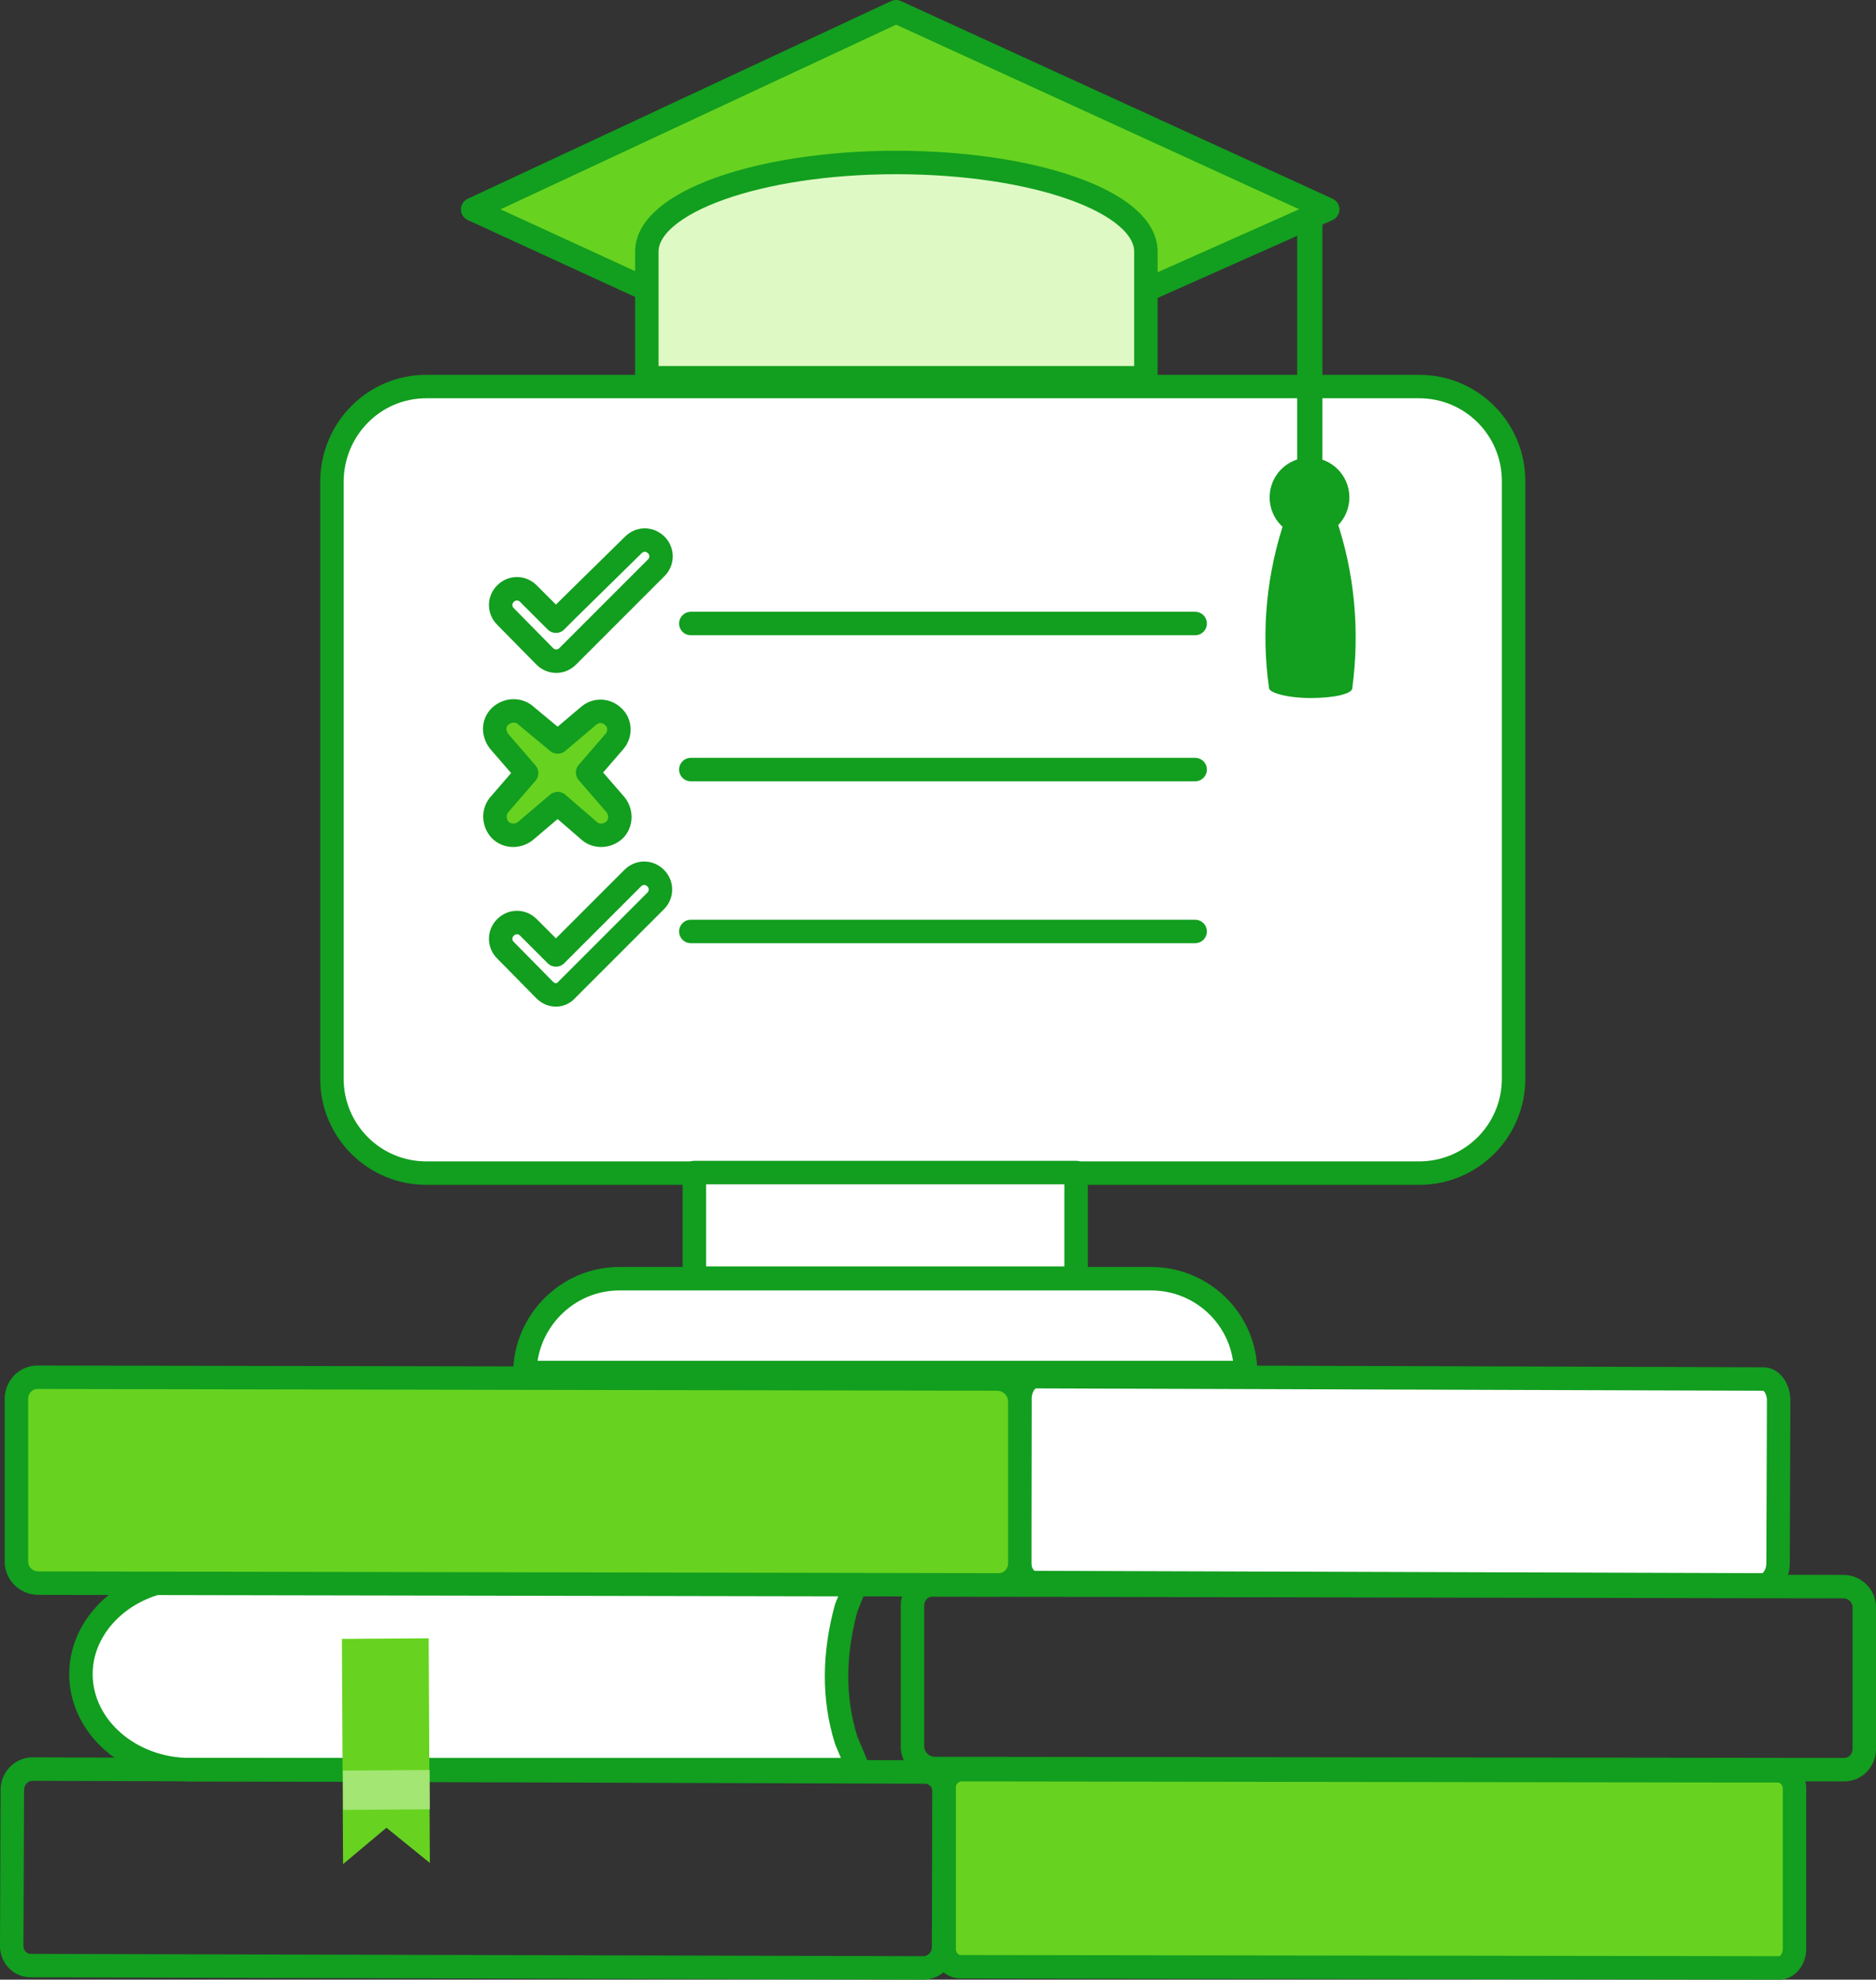 <?xml version="1.0" encoding="utf-8"?>
<!-- Generator: Adobe Illustrator 21.1.0, SVG Export Plug-In . SVG Version: 6.00 Build 0)  -->
<svg version="1.1" id="Layer_1" xmlns="http://www.w3.org/2000/svg" xmlns:xlink="http://www.w3.org/1999/xlink" x="0px" y="0px"
	 viewBox="0 0 319.9 337.5" style="enable-background:new 0 0 319.9 337.5;" xml:space="preserve">
<rect x="0" y="0" width="319.9" height="337.5" fill="#333333" stroke="none"/>
<style type="text/css">
	.st0{fill:#FFFFFF;stroke:#129E1F;stroke-width:4;stroke-linecap:round;stroke-linejoin:round;}
	.st1{fill:#67D320;stroke:#129E1F;stroke-width:4;stroke-linecap:round;stroke-linejoin:round;}
	.st2{fill:#129E1F;}
	.st3{fill:#DFF9C5;stroke:#129E1F;stroke-width:4;stroke-linecap:round;stroke-linejoin:round;}
	.st4{fill:none;stroke:#FFFFFF;stroke-width:4;stroke-linecap:round;stroke-linejoin:round;}
	.st5{fill:none;stroke:#129E1F;stroke-width:4;stroke-linecap:round;stroke-linejoin:round;}
	.st6{fill:#67D320;}
	.st7{opacity:0.5;}
	.st8{fill:#DFF9C5;}
</style>
<title>powerdms-beginners-guide-online-training-landing-page-hero</title>
<path class="st0" d="M72.7,65.9H242c8.9,0,16.1,7.2,16.1,16.1v101.9c0,8.9-7.2,16.1-16.1,16.1H72.7c-8.9,0-16.1-7.2-16.1-16.1V82
	C56.7,73.1,63.8,65.9,72.7,65.9z"/>
<path class="st0" d="M196.3,218h-90.7c-8.8,0-16,7.2-16.1,16h122.9C212.4,225.2,205.2,218,196.3,218L196.3,218z"/>
<rect x="118.4" y="199.9" class="st0" width="65.1" height="18"/>
<polygon class="st1" points="152.8,2 226.4,35.7 161.9,64.4 153.5,62 143.5,64.6 80.6,35.7 "/>
<rect x="221.2" y="38" class="st2" width="4.3" height="45.1"/>
<circle class="st2" cx="223.3" cy="84.8" r="6.8"/>
<path class="st2" d="M227.8,88.3h-8.6c-3.2,9.3-4.2,19.2-2.8,29l0,0c0,0.8,3.1,1.7,7.1,1.7s7.1-0.7,7.1-1.7
	C231.9,107.5,231,97.6,227.8,88.3z"/>
<path class="st3" d="M152.8,27.7c-23.4,0-42.5,6.8-42.5,15.2v21.5h85.1V42.9C195.4,34.4,176.3,27.7,152.8,27.7z"/>
<circle class="st4" cx="166.3" cy="164.1" r="9.7"/>
<path class="st1" d="M100.2,131.7l4.5-5.2c1.2-1.3,1.1-3.3-0.2-4.4c-1.2-1.1-3-1.1-4.2,0l-5.2,4.4l-5.3-4.4c-1.2-1.2-3.2-1.2-4.5,0
	s-1.2,3.2,0,4.5l0,0l4.5,5.2l-4.5,5.2c-1.2,1.2-1.2,3.2,0,4.5c1.2,1.2,3.2,1.2,4.5,0l5.3-4.5l5.2,4.5c1.2,1.2,3.2,1.2,4.5,0
	c1.2-1.2,1.2-3.2,0-4.5L100.2,131.7z"/>
<line class="st5" x1="117.8" y1="158.8" x2="203.8" y2="158.8"/>
<line class="st5" x1="117.8" y1="131.2" x2="203.8" y2="131.2"/>
<line class="st5" x1="117.8" y1="106.3" x2="203.8" y2="106.3"/>
<path class="st5" d="M92.9,111.9l-6.7-6.8c-1.1-1.1-1.1-2.8,0-3.9l0,0c1.1-1.1,2.8-1.1,3.9,0l4.4,4.4l0.3,0.3l2-2L108,92.9
	c1.1-1.1,2.8-1.1,3.9,0l0,0c1.1,1.1,1.1,2.8,0,3.9L99.7,109l-0.8,0.8l-2.1,2.1C95.7,113,94,113,92.9,111.9L92.9,111.9"/>
<path class="st5" d="M92.9,168.8l-6.7-6.8c-1.1-1.1-1.1-2.8,0-3.9l0,0c1.1-1.1,2.8-1.1,3.9,0l4.4,4.4l0.3,0.3l2-2l11.1-11.1
	c1.1-1.1,2.8-1.1,3.9,0l0,0c1.1,1.1,1.1,2.8,0,3.9l-12.2,12.2l-0.8,0.8l-2.1,2.1C95.7,169.9,94,169.9,92.9,168.8L92.9,168.8"/>
<path class="st0" d="M146.4,301.7h-114c-10.2,0-18.6-7.3-18.6-16.3l0,0c0-8.9,8.4-16.3,18.6-16.3l114-0.2l-2.1,5.2
	c-2.1,7.7-2.3,15.3,0,22.6L146.4,301.7z"/>
<g id="_Group_6">
	<path class="st5" d="M2.1,305.2L2,331.6c-0.1,1.9,1.4,3.5,3.2,3.5l0,0l152.4,0.4c1.8-0.1,3.3-1.6,3.3-3.5l0.1-26.4
		c0.1-1.9-1.4-3.5-3.2-3.5l0,0L5.4,301.6C3.5,301.7,2.1,303.3,2.1,305.2z"/>
</g>
<g id="_Group_6-2">
	<path class="st0" d="M303.2,266.5l0.1-27.7c0-2.1-1.2-3.7-2.6-3.7l0,0l-124.1-0.4c-1.4,0-2.6,1.6-2.7,3.7l-0.1,27.7
		c0,2.1,1.2,3.7,2.6,3.7l0,0l124.1,0.4C302,270.2,303.2,268.5,303.2,266.5z"/>
</g>
<g id="_Group_7">
	<path class="st1" d="M2.8,266v-27.3c-0.1-2.1,1.5-3.9,3.6-3.9c0,0,0,0,0,0l163.8,0.3c2.1,0.1,3.7,1.8,3.7,3.9c0,0,0,0,0,0v27.3
		c0.1,2.1-1.5,3.9-3.6,3.9c0,0,0,0,0,0L6.4,269.9C4.3,269.8,2.7,268.1,2.8,266z"/>
</g>
<path class="st6" d="M121.3,250.8l2.5,2.4c0.4,0.4,1.1,0.4,1.5,0c0,0,0,0,0,0l2.5-2.4c0.4-0.4,0.4-1,0.1-1.4c0,0,0,0-0.1-0.1l0,0
	l-2.5-2.4c-0.4-0.4-1.1-0.4-1.5,0c0,0,0,0,0,0l-2.5,2.4C120.9,249.7,120.9,250.3,121.3,250.8C121.3,250.7,121.3,250.7,121.3,250.8z"
	/>
<path class="st6" d="M103.7,250.8l2.5,2.4c0.4,0.4,1.1,0.4,1.5,0c0,0,0,0,0,0l2.5-2.4c0.4-0.4,0.4-1,0.1-1.4c0,0,0,0-0.1-0.1l0,0
	l-2.5-2.4c-0.4-0.4-1.1-0.4-1.5,0c0,0,0,0,0,0l-2.5,2.4C103.4,249.7,103.4,250.3,103.7,250.8z"/>
<g id="_Group_8">
	<path class="st5" d="M155.6,297.9v-24.2c0-1.9,1.5-3.5,3.4-3.5c0,0,0,0,0,0l155.4,0.3c1.9,0,3.5,1.6,3.5,3.5c0,0,0,0,0,0v24.2
		c0,1.9-1.5,3.5-3.4,3.5c0,0,0,0,0,0l-155.4-0.2C157.2,301.3,155.7,299.8,155.6,297.9z"/>
</g>
<polygon class="st6" points="58.3,279.4 73.1,279.3 73.3,317.6 65.9,311.6 58.5,317.8 "/>
<g class="st7">
	
		<rect x="58.5" y="301.8" transform="matrix(1 -6.806731e-03 6.806731e-03 1 -2.075 0.455)" class="st8" width="14.8" height="6.7"/>
</g>
<g id="_Group_9">
	<path class="st1" d="M306,332.3v-27.2c0.1-1.6-1.1-3.1-2.7-3.2l-139.6-0.2c-1.6,0.2-2.8,1.6-2.7,3.2v27.2c-0.1,1.6,1.1,3.1,2.7,3.2
		l139.6,0.2C304.7,335.6,306,334.1,306,332.3z"/>
</g>
</svg>
